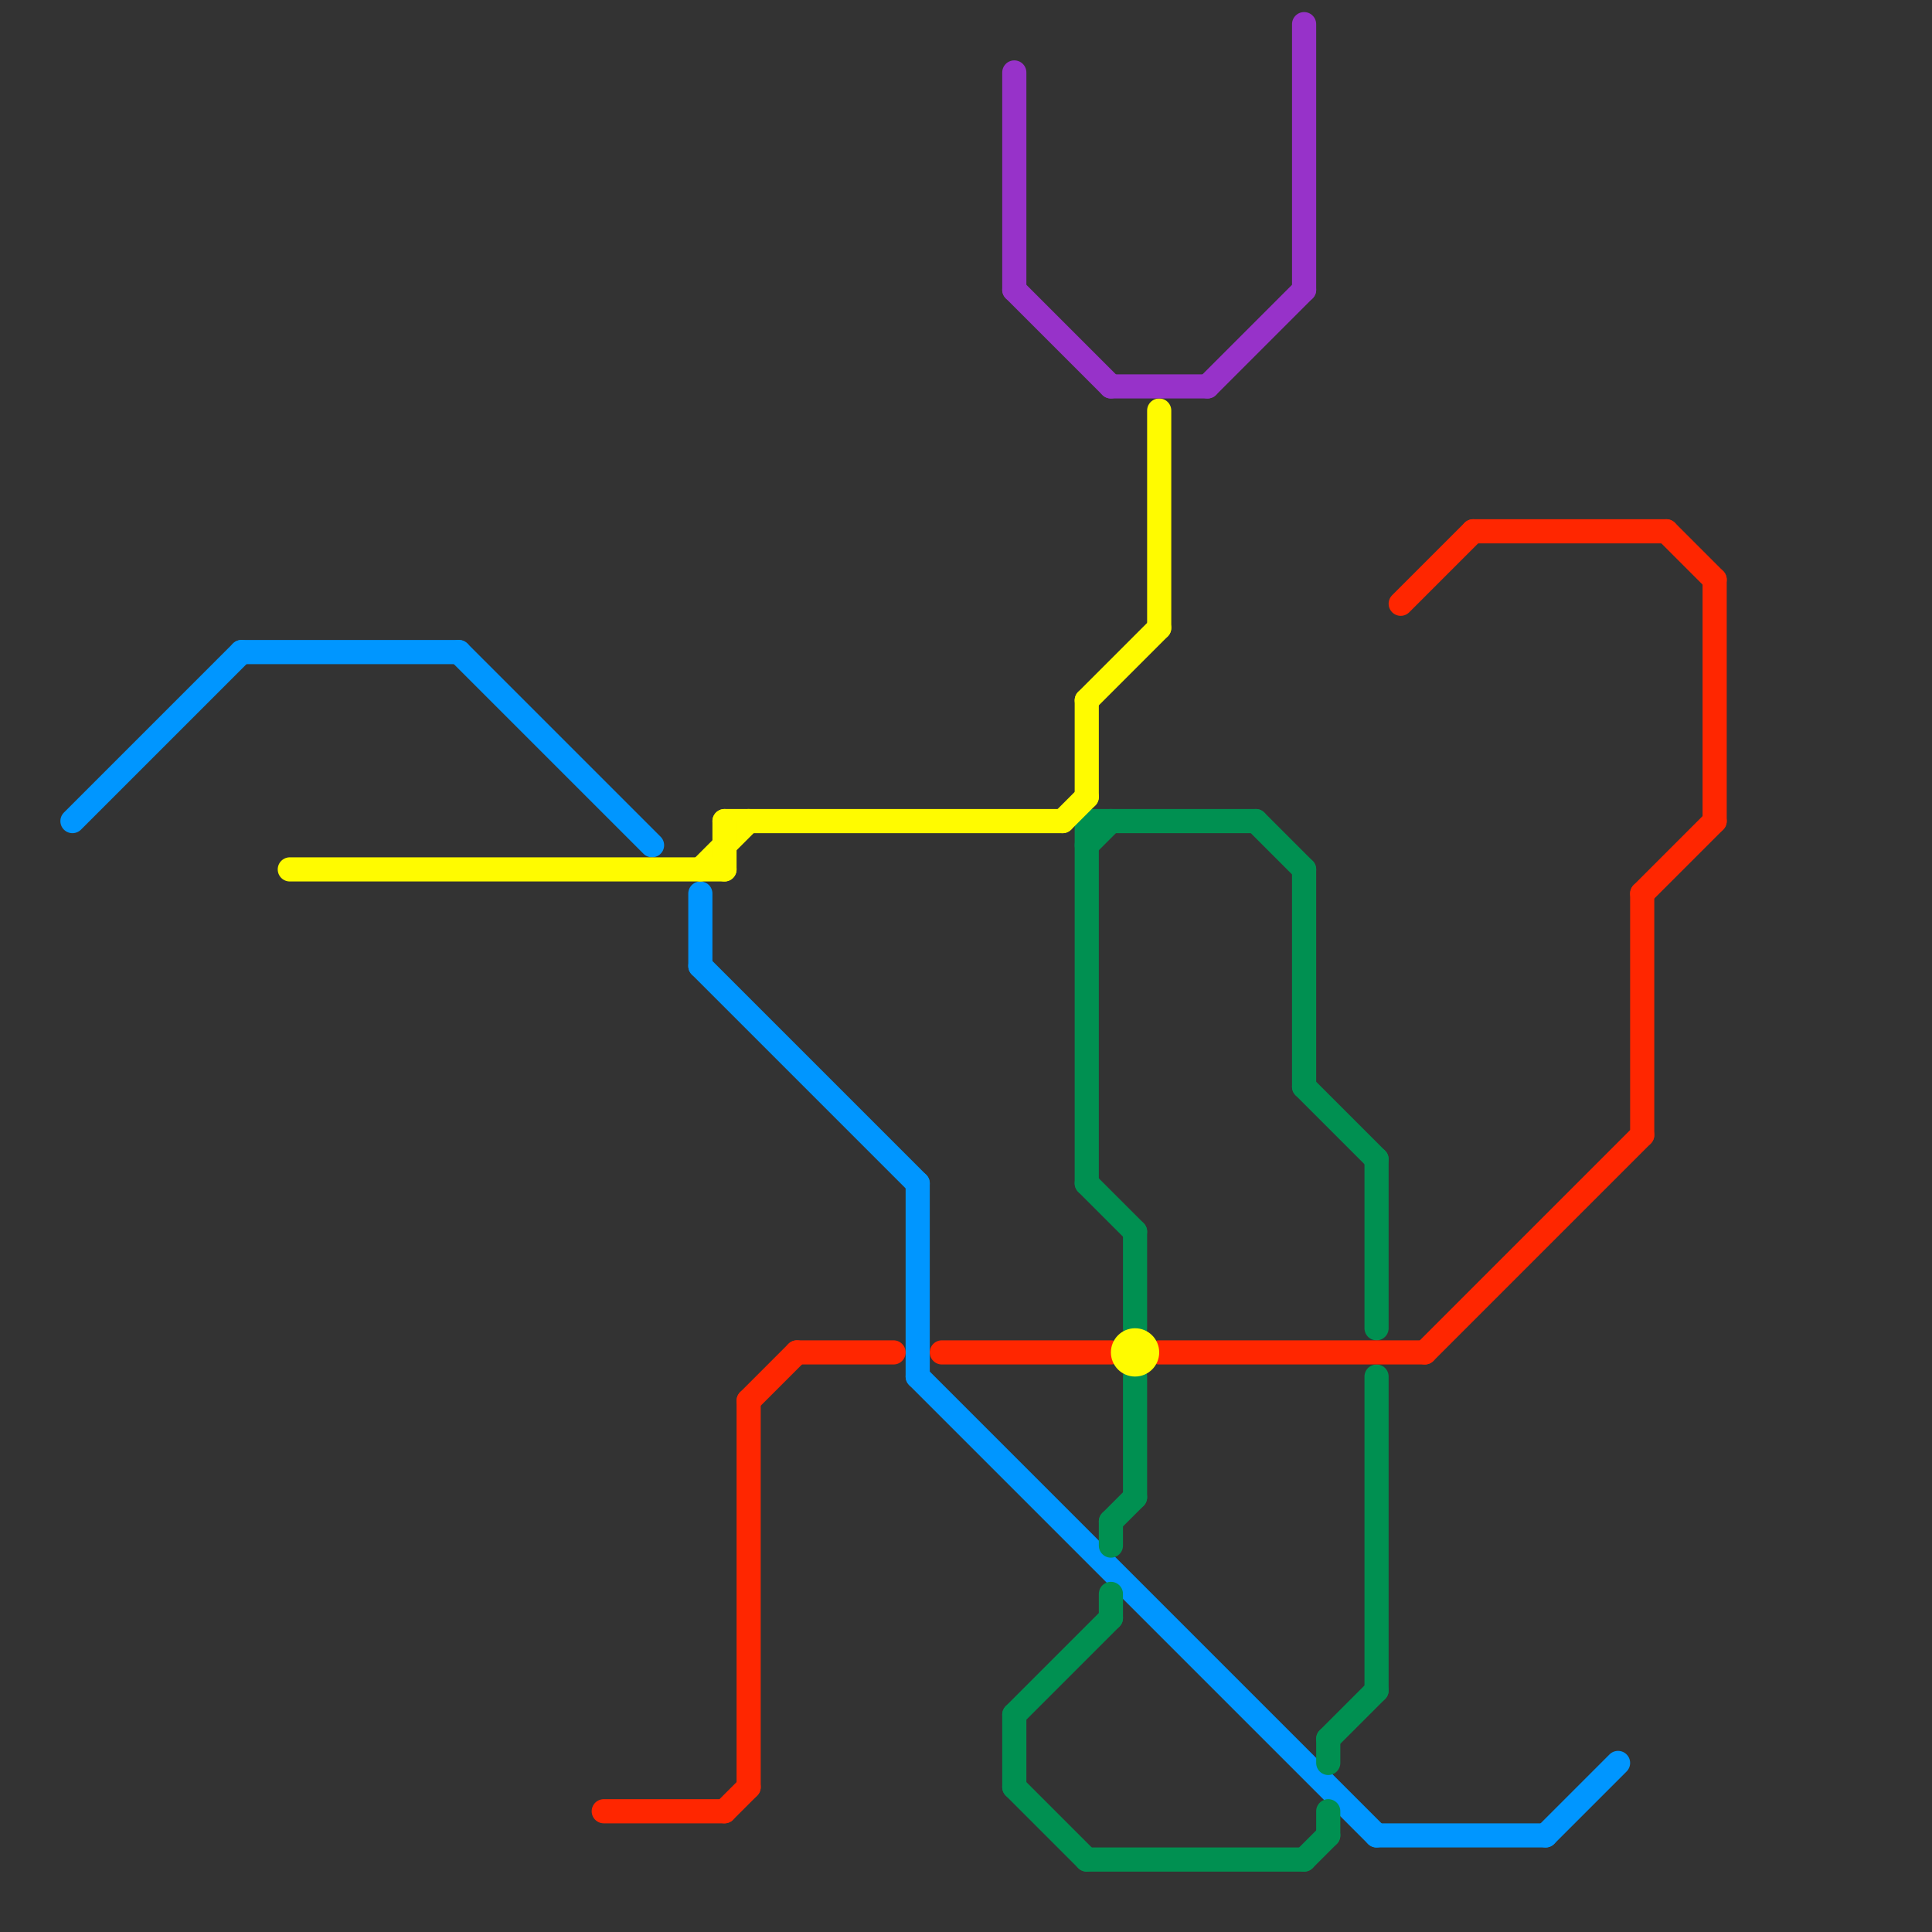 
<svg version="1.1" xmlns="http://www.w3.org/2000/svg" viewBox="0 0 80 80">
<rect x="0" y="0" width="80" height="80" fill="#333333" stroke="none"/>
<style>text { font: 1px Helvetica; font-weight: 600; white-space: pre; dominant-baseline: central; } line { stroke-width: 1; fill: none; stroke-linecap: round; stroke-linejoin: round; } .c0 { stroke: #0096ff } .c1 { stroke: #009051 } .c2 { stroke: #ff2600 } .c3 { stroke: #fffb00 } .c4 { stroke: #9732c9 }</style><defs><g id="wm-xf"><circle r="1.2" fill="#000"/><circle r="0.9" fill="#fff"/><circle r="0.6" fill="#000"/><circle r="0.3" fill="#fff"/></g><g id="wm"><circle r="0.6" fill="#000"/><circle r="0.3" fill="#fff"/></g></defs><line class="c0" x1="57" y1="76" x2="64" y2="76"/><line class="c0" x1="38" y1="57" x2="57" y2="76"/><line class="c0" x1="3" y1="34" x2="10" y2="27"/><line class="c0" x1="38" y1="49" x2="38" y2="57"/><line class="c0" x1="19" y1="27" x2="27" y2="35"/><line class="c0" x1="29" y1="37" x2="29" y2="40"/><line class="c0" x1="64" y1="76" x2="67" y2="73"/><line class="c0" x1="10" y1="27" x2="19" y2="27"/><line class="c0" x1="29" y1="40" x2="38" y2="49"/><line class="c1" x1="54" y1="45" x2="57" y2="48"/><line class="c1" x1="42" y1="71" x2="46" y2="67"/><line class="c1" x1="54" y1="77" x2="55" y2="76"/><line class="c1" x1="42" y1="74" x2="45" y2="77"/><line class="c1" x1="47" y1="57" x2="47" y2="62"/><line class="c1" x1="54" y1="36" x2="54" y2="45"/><line class="c1" x1="45" y1="34" x2="45" y2="49"/><line class="c1" x1="47" y1="51" x2="47" y2="55"/><line class="c1" x1="46" y1="63" x2="47" y2="62"/><line class="c1" x1="45" y1="49" x2="47" y2="51"/><line class="c1" x1="57" y1="48" x2="57" y2="55"/><line class="c1" x1="55" y1="72" x2="55" y2="73"/><line class="c1" x1="55" y1="72" x2="57" y2="70"/><line class="c1" x1="45" y1="77" x2="54" y2="77"/><line class="c1" x1="45" y1="35" x2="46" y2="34"/><line class="c1" x1="42" y1="71" x2="42" y2="74"/><line class="c1" x1="55" y1="75" x2="55" y2="76"/><line class="c1" x1="57" y1="57" x2="57" y2="70"/><line class="c1" x1="46" y1="66" x2="46" y2="67"/><line class="c1" x1="52" y1="34" x2="54" y2="36"/><line class="c1" x1="45" y1="34" x2="52" y2="34"/><line class="c1" x1="46" y1="63" x2="46" y2="64"/><line class="c2" x1="61" y1="22" x2="69" y2="22"/><line class="c2" x1="31" y1="58" x2="33" y2="56"/><line class="c2" x1="71" y1="24" x2="71" y2="34"/><line class="c2" x1="39" y1="56" x2="46" y2="56"/><line class="c2" x1="48" y1="56" x2="59" y2="56"/><line class="c2" x1="68" y1="37" x2="71" y2="34"/><line class="c2" x1="68" y1="37" x2="68" y2="47"/><line class="c2" x1="31" y1="58" x2="31" y2="74"/><line class="c2" x1="59" y1="56" x2="68" y2="47"/><line class="c2" x1="69" y1="22" x2="71" y2="24"/><line class="c2" x1="25" y1="75" x2="30" y2="75"/><line class="c2" x1="33" y1="56" x2="37" y2="56"/><line class="c2" x1="30" y1="75" x2="31" y2="74"/><line class="c2" x1="58" y1="25" x2="61" y2="22"/><line class="c3" x1="45" y1="29" x2="45" y2="33"/><line class="c3" x1="29" y1="36" x2="31" y2="34"/><line class="c3" x1="30" y1="34" x2="44" y2="34"/><line class="c3" x1="44" y1="34" x2="45" y2="33"/><line class="c3" x1="30" y1="34" x2="30" y2="36"/><line class="c3" x1="48" y1="17" x2="48" y2="26"/><line class="c3" x1="12" y1="36" x2="30" y2="36"/><line class="c3" x1="45" y1="29" x2="48" y2="26"/><circle cx="47" cy="56" r="1" fill="#fffb00" /><line class="c4" x1="50" y1="16" x2="54" y2="12"/><line class="c4" x1="54" y1="1" x2="54" y2="12"/><line class="c4" x1="42" y1="12" x2="46" y2="16"/><line class="c4" x1="46" y1="16" x2="50" y2="16"/><line class="c4" x1="42" y1="3" x2="42" y2="12"/>
</svg>
